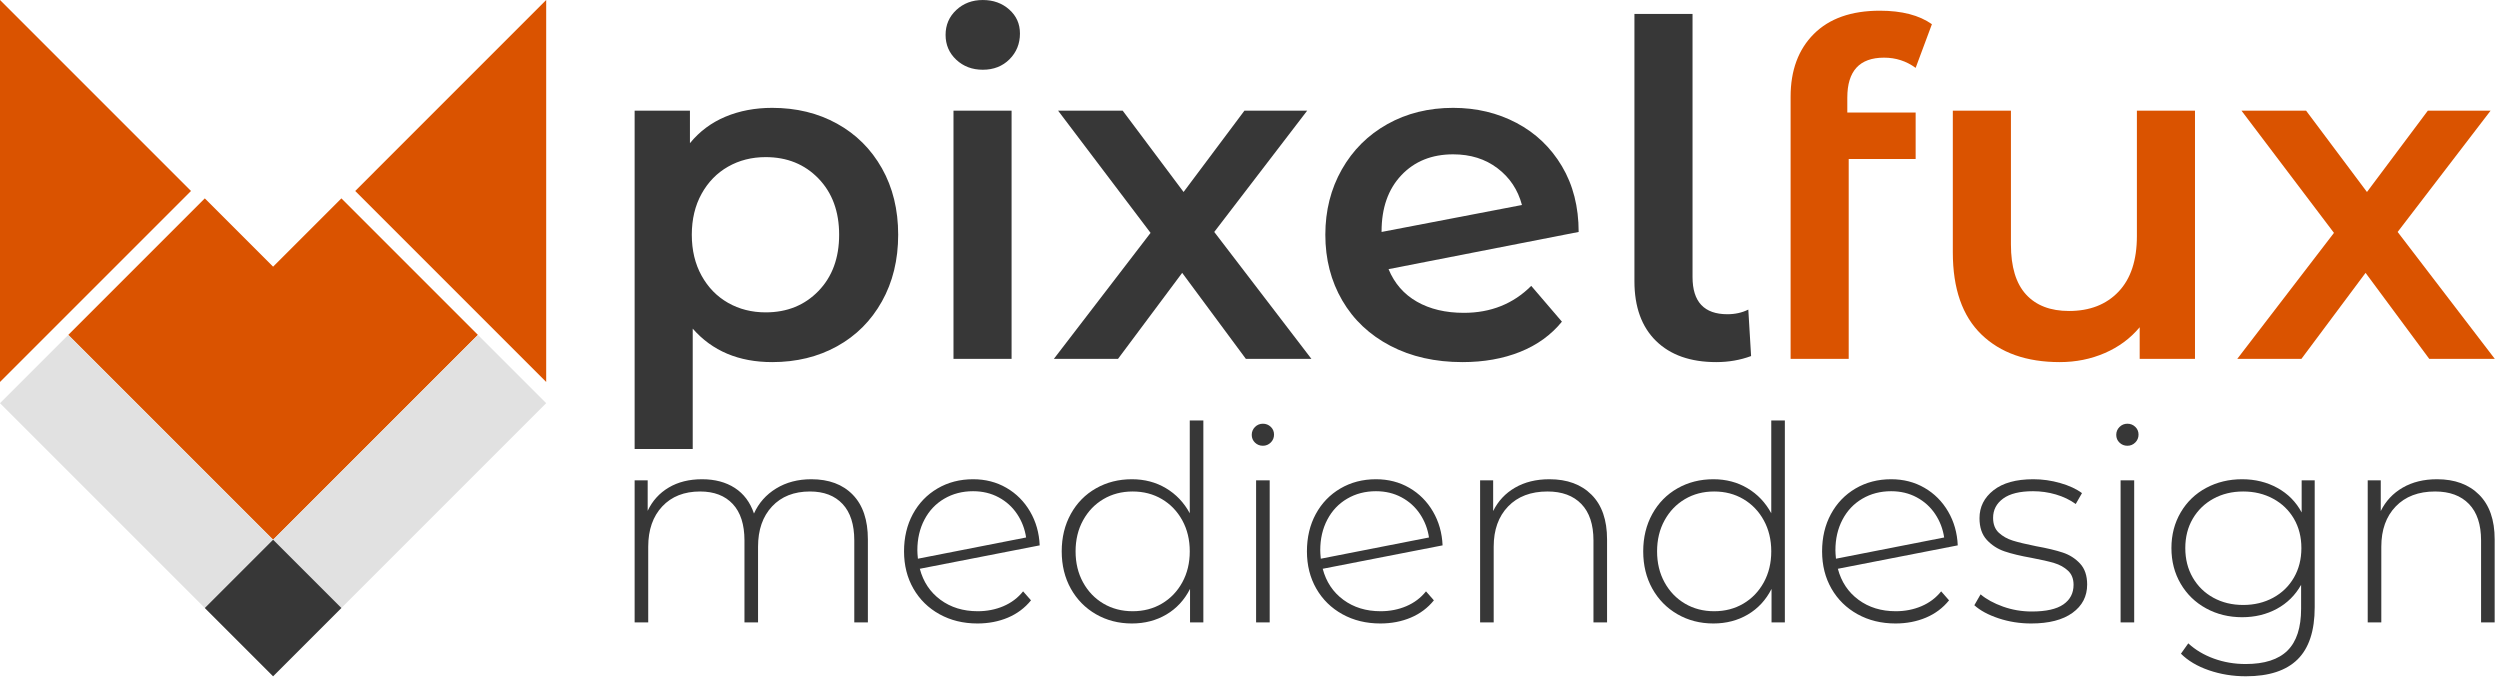<?xml version="1.0" encoding="UTF-8" standalone="no"?>
<!DOCTYPE svg PUBLIC "-//W3C//DTD SVG 1.1//EN" "http://www.w3.org/Graphics/SVG/1.1/DTD/svg11.dtd">
<svg width="100%" height="100%" viewBox="0 0 210 57" version="1.1" xmlns="http://www.w3.org/2000/svg" xmlns:xlink="http://www.w3.org/1999/xlink" xml:space="preserve" xmlns:serif="http://www.serif.com/" style="fill-rule:evenodd;clip-rule:evenodd;stroke-linejoin:round;stroke-miterlimit:1.414;">
    <g transform="matrix(1,0,0,1,-40.218,-97.199)">
        <path d="M63.158,119.599L68.894,113.863L80.362,125.331L63.158,142.535L45.954,125.331L57.422,113.863L63.158,119.599Z" style="fill:rgb(218,83,0);"/>
        <path d="M68.892,148.273L45.952,125.333L40.218,131.067L63.158,154.007L68.892,148.273Z" style="fill:rgb(225,225,225);"/>
        <path d="M86.098,131.067L80.364,125.333L57.424,148.273L63.158,154.007L86.098,131.067Z" style="fill:rgb(225,225,225);"/>
        <path d="M68.894,148.271L63.158,142.535L57.422,148.271L63.158,154.007L68.894,148.271Z" style="fill:rgb(55,55,55);"/>
        <path d="M86.098,129.284L86.098,97.199L70.056,113.242L86.098,129.284Z" style="fill:rgb(218,83,0);"/>
        <path d="M40.218,129.284L40.218,97.199L56.261,113.242L40.218,129.284Z" style="fill:rgb(218,83,0);"/>
        <path d="M105.084,106.259C107.114,106.259 108.93,106.701 110.53,107.586C112.131,108.471 113.387,109.721 114.298,111.334C115.209,112.948 115.665,114.809 115.665,116.918C115.665,119.026 115.209,120.894 114.298,122.52C113.387,124.147 112.131,125.403 110.53,126.288C108.93,127.173 107.114,127.616 105.084,127.616C102.273,127.616 100.047,126.679 98.407,124.804L98.407,134.917L93.527,134.917L93.527,106.493L98.173,106.493L98.173,109.226C98.98,108.237 99.976,107.495 101.16,107C102.344,106.506 103.652,106.259 105.084,106.259ZM104.537,123.438C106.333,123.438 107.81,122.839 108.969,121.642C110.127,120.445 110.706,118.87 110.706,116.918C110.706,114.965 110.127,113.391 108.969,112.193C107.81,110.996 106.333,110.397 104.537,110.397C103.366,110.397 102.312,110.664 101.375,111.198C100.438,111.731 99.696,112.493 99.149,113.482C98.603,114.471 98.329,115.616 98.329,116.918C98.329,118.219 98.603,119.364 99.149,120.353C99.696,121.343 100.438,122.104 101.375,122.638C102.312,123.171 103.366,123.438 104.537,123.438Z" style="fill:rgb(55,55,55);fill-rule:nonzero;"/>
        <path d="M120.311,106.493L125.191,106.493L125.191,127.342L120.311,127.342L120.311,106.493ZM122.771,103.057C121.886,103.057 121.144,102.777 120.545,102.218C119.947,101.658 119.647,100.962 119.647,100.129C119.647,99.296 119.947,98.6 120.545,98.04C121.144,97.48 121.886,97.2 122.771,97.2C123.656,97.2 124.398,97.467 124.996,98.001C125.595,98.534 125.894,99.205 125.894,100.012C125.894,100.871 125.601,101.593 125.016,102.179C124.43,102.764 123.682,103.057 122.771,103.057Z" style="fill:rgb(55,55,55);fill-rule:nonzero;"/>
        <path d="M144.87,127.343L139.521,120.119L134.132,127.342L128.744,127.342L136.866,116.761L129.096,106.493L134.523,106.493L139.638,113.326L144.752,106.493L150.023,106.493L142.215,116.683L150.375,127.342L144.87,127.342L144.87,127.343Z" style="fill:rgb(55,55,55);fill-rule:nonzero;"/>
        <path d="M163.181,123.477C165.446,123.477 167.333,122.722 168.842,121.212L171.419,124.219C170.508,125.338 169.337,126.184 167.905,126.757C166.474,127.329 164.86,127.616 163.064,127.616C160.773,127.616 158.756,127.16 157.012,126.249C155.268,125.338 153.921,124.069 152.971,122.442C152.021,120.815 151.546,118.974 151.546,116.918C151.546,114.887 152.008,113.059 152.932,111.432C153.856,109.805 155.132,108.536 156.758,107.625C158.385,106.714 160.227,106.259 162.283,106.259C164.235,106.259 166.012,106.682 167.613,107.528C169.213,108.374 170.482,109.584 171.419,111.159C172.356,112.733 172.825,114.575 172.825,116.683L156.856,119.807C157.351,121.004 158.144,121.915 159.238,122.54C160.331,123.165 161.645,123.477 163.181,123.477ZM162.283,110.163C160.487,110.163 159.036,110.749 157.93,111.92C156.823,113.091 156.27,114.666 156.27,116.644L156.27,116.683L168.062,114.419C167.723,113.143 167.04,112.115 166.012,111.334C164.984,110.553 163.741,110.163 162.283,110.163Z" style="fill:rgb(55,55,55);fill-rule:nonzero;"/>
        <path d="M184.382,127.616C182.221,127.616 180.536,127.023 179.326,125.839C178.115,124.655 177.51,122.982 177.51,120.822L177.51,98.372L182.391,98.372L182.391,120.471C182.391,122.553 183.367,123.594 185.319,123.594C185.97,123.594 186.555,123.464 187.076,123.204L187.31,127.108C186.399,127.446 185.423,127.616 184.382,127.616Z" style="fill:rgb(55,55,55);fill-rule:nonzero;"/>
        <path d="M198.477,102.042C196.42,102.042 195.392,103.161 195.392,105.4L195.392,106.649L201.132,106.649L201.132,110.553L195.509,110.553L195.509,127.342L190.629,127.342L190.629,105.322C190.629,103.109 191.28,101.352 192.581,100.051C193.883,98.749 195.731,98.098 198.125,98.098C199.973,98.098 201.431,98.476 202.498,99.231L201.132,102.901C200.351,102.328 199.466,102.042 198.477,102.042Z" style="fill:rgb(218,83,0);fill-rule:nonzero;"/>
        <path d="M224.597,106.493L224.597,127.342L219.951,127.342L219.951,124.687C219.17,125.624 218.194,126.347 217.023,126.854C215.851,127.362 214.589,127.616 213.235,127.616C210.45,127.616 208.257,126.841 206.656,125.293C205.056,123.744 204.255,121.447 204.255,118.401L204.255,106.493L209.136,106.493L209.136,117.738C209.136,119.612 209.559,121.011 210.405,121.935C211.251,122.859 212.454,123.321 214.016,123.321C215.76,123.321 217.146,122.781 218.174,121.7C219.202,120.62 219.717,119.065 219.717,117.035L219.717,106.493L224.597,106.493Z" style="fill:rgb(218,83,0);fill-rule:nonzero;"/>
        <path d="M244.275,127.343L238.926,120.119L233.538,127.342L228.15,127.342L236.271,116.761L228.501,106.493L233.929,106.493L239.043,113.326L244.158,106.493L249.429,106.493L241.62,116.683L249.78,127.342L244.275,127.342L244.275,127.343Z" style="fill:rgb(218,83,0);fill-rule:nonzero;"/>
        <path d="M108.37,137.455C109.847,137.455 111.008,137.889 111.853,138.758C112.698,139.627 113.12,140.876 113.12,142.507L113.12,149.48L111.978,149.48L111.978,142.598C111.978,141.257 111.651,140.236 110.996,139.535C110.342,138.834 109.428,138.484 108.256,138.484C106.916,138.484 105.854,138.903 105.07,139.741C104.286,140.579 103.894,141.707 103.894,143.124L103.894,149.48L102.753,149.48L102.753,142.598C102.753,141.257 102.425,140.236 101.771,139.535C101.116,138.834 100.203,138.484 99.03,138.484C97.691,138.484 96.629,138.903 95.845,139.741C95.061,140.579 94.669,141.707 94.669,143.124L94.669,149.48L93.527,149.48L93.527,137.546L94.623,137.546L94.623,140.107C95.019,139.268 95.609,138.617 96.393,138.152C97.177,137.687 98.109,137.455 99.19,137.455C100.271,137.455 101.188,137.699 101.942,138.186C102.695,138.674 103.232,139.39 103.552,140.335C103.948,139.451 104.568,138.75 105.413,138.232C106.258,137.714 107.244,137.455 108.37,137.455Z" style="fill:rgb(55,55,55);fill-rule:nonzero;"/>
        <path d="M122.346,148.542C123.122,148.542 123.842,148.401 124.504,148.119C125.166,147.837 125.718,147.422 126.159,146.873L126.822,147.628C126.304,148.268 125.657,148.752 124.881,149.08C124.104,149.407 123.252,149.571 122.323,149.571C121.135,149.571 120.074,149.312 119.137,148.794C118.201,148.276 117.47,147.559 116.945,146.645C116.42,145.73 116.157,144.686 116.157,143.513C116.157,142.339 116.405,141.295 116.899,140.381C117.394,139.467 118.083,138.75 118.966,138.232C119.849,137.714 120.846,137.455 121.958,137.455C122.993,137.455 123.925,137.695 124.755,138.175C125.585,138.655 126.247,139.318 126.742,140.164C127.236,141.01 127.507,141.958 127.552,143.01L117.482,144.976C117.771,146.073 118.35,146.942 119.217,147.582C120.085,148.222 121.128,148.542 122.346,148.542ZM121.958,138.461C121.059,138.461 120.253,138.67 119.537,139.089C118.821,139.508 118.266,140.095 117.87,140.85C117.474,141.604 117.276,142.461 117.276,143.421C117.276,143.589 117.291,143.825 117.322,144.13L126.411,142.347C126.304,141.631 126.053,140.975 125.657,140.381C125.261,139.787 124.744,139.318 124.104,138.975C123.465,138.632 122.749,138.461 121.958,138.461Z" style="fill:rgb(55,55,55);fill-rule:nonzero;"/>
        <path d="M141.3,132.517L141.3,149.48L140.181,149.48L140.181,146.668C139.709,147.597 139.046,148.314 138.194,148.817C137.341,149.32 136.375,149.571 135.294,149.571C134.182,149.571 133.178,149.312 132.279,148.794C131.381,148.276 130.677,147.559 130.167,146.645C129.657,145.73 129.402,144.686 129.402,143.513C129.402,142.339 129.657,141.292 130.167,140.37C130.677,139.447 131.381,138.731 132.279,138.221C133.178,137.71 134.182,137.455 135.294,137.455C136.359,137.455 137.315,137.706 138.16,138.209C139.005,138.712 139.671,139.413 140.158,140.312L140.158,132.517L141.3,132.517ZM135.362,148.542C136.276,148.542 137.094,148.329 137.817,147.902C138.54,147.475 139.111,146.881 139.53,146.119C139.948,145.357 140.158,144.488 140.158,143.513C140.158,142.538 139.948,141.669 139.53,140.907C139.111,140.145 138.54,139.55 137.817,139.124C137.094,138.697 136.276,138.484 135.362,138.484C134.449,138.484 133.631,138.697 132.907,139.124C132.184,139.55 131.613,140.145 131.195,140.907C130.776,141.669 130.567,142.538 130.567,143.513C130.567,144.488 130.776,145.357 131.195,146.119C131.613,146.881 132.184,147.475 132.907,147.902C133.631,148.329 134.449,148.542 135.362,148.542Z" style="fill:rgb(55,55,55);fill-rule:nonzero;"/>
        <path d="M145.73,137.546L146.872,137.546L146.872,149.48L145.73,149.48L145.73,137.546ZM146.301,134.643C146.042,134.643 145.821,134.555 145.638,134.38C145.456,134.205 145.364,133.988 145.364,133.728C145.364,133.469 145.456,133.248 145.638,133.065C145.821,132.883 146.042,132.791 146.301,132.791C146.559,132.791 146.78,132.879 146.963,133.054C147.146,133.229 147.237,133.447 147.237,133.706C147.237,133.965 147.146,134.186 146.963,134.369C146.78,134.551 146.559,134.643 146.301,134.643Z" style="fill:rgb(55,55,55);fill-rule:nonzero;"/>
        <path d="M156.189,148.542C156.965,148.542 157.684,148.401 158.347,148.119C159.009,147.837 159.561,147.422 160.002,146.873L160.664,147.628C160.147,148.268 159.5,148.752 158.723,149.08C157.947,149.407 157.094,149.571 156.166,149.571C154.978,149.571 153.916,149.312 152.98,148.794C152.044,148.276 151.313,147.559 150.788,146.645C150.263,145.73 150,144.686 150,143.513C150,142.339 150.247,141.295 150.742,140.381C151.237,139.467 151.926,138.75 152.809,138.232C153.692,137.714 154.689,137.455 155.8,137.455C156.836,137.455 157.768,137.695 158.598,138.175C159.427,138.655 160.09,139.318 160.585,140.164C161.079,141.01 161.35,141.958 161.395,143.01L151.325,144.976C151.614,146.073 152.192,146.942 153.06,147.582C153.928,148.222 154.971,148.542 156.189,148.542ZM155.8,138.461C154.902,138.461 154.095,138.67 153.38,139.089C152.664,139.508 152.109,140.095 151.713,140.85C151.317,141.604 151.119,142.461 151.119,143.421C151.119,143.589 151.134,143.825 151.165,144.13L160.253,142.347C160.147,141.631 159.896,140.975 159.5,140.381C159.104,139.787 158.586,139.318 157.947,138.975C157.308,138.632 156.592,138.461 155.8,138.461Z" style="fill:rgb(55,55,55);fill-rule:nonzero;"/>
        <path d="M170.37,137.455C171.862,137.455 173.041,137.889 173.909,138.758C174.777,139.627 175.211,140.876 175.211,142.507L175.211,149.48L174.069,149.48L174.069,142.598C174.069,141.257 173.73,140.236 173.053,139.535C172.375,138.834 171.428,138.484 170.21,138.484C168.809,138.484 167.706,138.903 166.899,139.741C166.092,140.579 165.688,141.707 165.688,143.124L165.688,149.48L164.547,149.48L164.547,137.546L165.643,137.546L165.643,140.129C166.054,139.291 166.666,138.636 167.481,138.163C168.295,137.691 169.258,137.455 170.37,137.455Z" style="fill:rgb(55,55,55);fill-rule:nonzero;"/>
        <path d="M190.146,132.517L190.146,149.48L189.027,149.48L189.027,146.668C188.555,147.597 187.892,148.314 187.04,148.817C186.187,149.32 185.221,149.571 184.14,149.571C183.028,149.571 182.024,149.312 181.125,148.794C180.227,148.276 179.523,147.559 179.013,146.645C178.503,145.73 178.248,144.686 178.248,143.513C178.248,142.339 178.503,141.292 179.013,140.37C179.523,139.447 180.227,138.731 181.125,138.221C182.024,137.71 183.028,137.455 184.14,137.455C185.205,137.455 186.161,137.706 187.006,138.209C187.851,138.712 188.517,139.413 189.004,140.312L189.004,132.517L190.146,132.517ZM184.208,148.542C185.122,148.542 185.94,148.329 186.663,147.902C187.386,147.475 187.957,146.881 188.376,146.119C188.794,145.357 189.004,144.488 189.004,143.513C189.004,142.538 188.794,141.669 188.376,140.907C187.957,140.145 187.386,139.55 186.663,139.124C185.94,138.697 185.122,138.484 184.208,138.484C183.295,138.484 182.477,138.697 181.753,139.124C181.03,139.55 180.459,140.145 180.041,140.907C179.622,141.669 179.413,142.538 179.413,143.513C179.413,144.488 179.622,145.357 180.041,146.119C180.459,146.881 181.03,147.475 181.753,147.902C182.477,148.329 183.295,148.542 184.208,148.542Z" style="fill:rgb(55,55,55);fill-rule:nonzero;"/>
        <path d="M199.463,148.542C200.239,148.542 200.958,148.401 201.621,148.119C202.283,147.837 202.835,147.422 203.276,146.873L203.938,147.628C203.421,148.268 202.774,148.752 201.997,149.08C201.221,149.407 200.368,149.571 199.44,149.571C198.252,149.571 197.19,149.312 196.254,148.794C195.318,148.276 194.587,147.559 194.062,146.645C193.537,145.73 193.274,144.686 193.274,143.513C193.274,142.339 193.521,141.295 194.016,140.381C194.511,139.467 195.2,138.75 196.083,138.232C196.966,137.714 197.963,137.455 199.074,137.455C200.11,137.455 201.042,137.695 201.872,138.175C202.702,138.655 203.364,139.318 203.859,140.164C204.353,141.01 204.624,141.958 204.669,143.01L194.599,144.976C194.888,146.073 195.466,146.942 196.334,147.582C197.202,148.222 198.245,148.542 199.463,148.542ZM199.074,138.461C198.176,138.461 197.369,138.67 196.654,139.089C195.938,139.508 195.383,140.095 194.987,140.85C194.591,141.604 194.393,142.461 194.393,143.421C194.393,143.589 194.408,143.825 194.439,144.13L203.527,142.347C203.421,141.631 203.17,140.975 202.774,140.381C202.378,139.787 201.86,139.318 201.221,138.975C200.582,138.632 199.866,138.461 199.074,138.461Z" style="fill:rgb(55,55,55);fill-rule:nonzero;"/>
        <path d="M210.835,149.571C209.876,149.571 208.962,149.426 208.095,149.137C207.227,148.847 206.549,148.481 206.062,148.039L206.587,147.125C207.075,147.536 207.703,147.879 208.471,148.154C209.24,148.428 210.043,148.565 210.881,148.565C212.083,148.565 212.97,148.367 213.541,147.971C214.112,147.575 214.397,147.026 214.397,146.325C214.397,145.822 214.241,145.426 213.929,145.136C213.617,144.846 213.233,144.633 212.776,144.496C212.319,144.359 211.687,144.214 210.881,144.062C209.937,143.894 209.176,143.711 208.597,143.513C208.018,143.315 207.524,142.995 207.113,142.553C206.702,142.111 206.496,141.501 206.496,140.724C206.496,139.779 206.888,138.998 207.672,138.381C208.456,137.763 209.571,137.455 211.018,137.455C211.779,137.455 212.532,137.561 213.278,137.775C214.024,137.988 214.633,138.27 215.105,138.621L214.58,139.535C214.093,139.185 213.537,138.918 212.913,138.735C212.289,138.552 211.649,138.461 210.995,138.461C209.883,138.461 209.046,138.666 208.483,139.078C207.92,139.489 207.638,140.03 207.638,140.701C207.638,141.234 207.798,141.65 208.117,141.947C208.437,142.244 208.829,142.465 209.293,142.61C209.758,142.755 210.409,142.911 211.246,143.079C212.175,143.246 212.924,143.425 213.495,143.616C214.066,143.806 214.55,144.115 214.945,144.542C215.341,144.968 215.539,145.555 215.539,146.302C215.539,147.293 215.128,148.085 214.306,148.679C213.484,149.274 212.327,149.571 210.835,149.571Z" style="fill:rgb(55,55,55);fill-rule:nonzero;"/>
        <path d="M218.348,137.546L219.49,137.546L219.49,149.48L218.348,149.48L218.348,137.546ZM218.919,134.643C218.66,134.643 218.439,134.555 218.257,134.38C218.074,134.205 217.983,133.988 217.983,133.728C217.983,133.469 218.074,133.248 218.257,133.065C218.439,132.883 218.66,132.791 218.919,132.791C219.178,132.791 219.398,132.879 219.581,133.054C219.764,133.229 219.855,133.447 219.855,133.706C219.855,133.965 219.764,134.186 219.581,134.369C219.398,134.551 219.178,134.643 218.919,134.643Z" style="fill:rgb(55,55,55);fill-rule:nonzero;"/>
        <path d="M234.653,137.546L234.653,148.199C234.653,150.181 234.173,151.644 233.214,152.589C232.255,153.534 230.809,154.006 228.875,154.006C227.779,154.006 226.744,153.838 225.77,153.503C224.795,153.168 224.011,152.703 223.417,152.109L224.034,151.24C224.628,151.789 225.343,152.215 226.181,152.52C227.018,152.825 227.909,152.977 228.852,152.977C230.436,152.977 231.608,152.6 232.369,151.846C233.13,151.091 233.511,149.922 233.511,148.337L233.511,146.325C233.024,147.193 232.346,147.864 231.479,148.337C230.611,148.809 229.636,149.045 228.556,149.045C227.444,149.045 226.436,148.798 225.53,148.302C224.624,147.807 223.912,147.117 223.395,146.233C222.877,145.349 222.618,144.351 222.618,143.239C222.618,142.126 222.877,141.128 223.395,140.244C223.912,139.36 224.624,138.674 225.53,138.186C226.436,137.699 227.444,137.455 228.556,137.455C229.652,137.455 230.641,137.699 231.524,138.186C232.407,138.674 233.085,139.36 233.557,140.244L233.557,137.546L234.653,137.546ZM228.647,148.016C229.576,148.016 230.413,147.815 231.159,147.411C231.905,147.007 232.487,146.443 232.906,145.719C233.324,144.995 233.534,144.168 233.534,143.239C233.534,142.309 233.324,141.486 232.906,140.77C232.487,140.053 231.905,139.493 231.159,139.089C230.413,138.685 229.576,138.484 228.647,138.484C227.718,138.484 226.885,138.685 226.146,139.089C225.408,139.493 224.83,140.053 224.411,140.77C223.992,141.486 223.783,142.309 223.783,143.239C223.783,144.168 223.992,144.995 224.411,145.719C224.83,146.443 225.408,147.007 226.146,147.411C226.885,147.815 227.718,148.016 228.647,148.016Z" style="fill:rgb(55,55,55);fill-rule:nonzero;"/>
        <path d="M244.929,137.455C246.421,137.455 247.601,137.889 248.468,138.758C249.336,139.627 249.77,140.876 249.77,142.507L249.77,149.48L248.628,149.48L248.628,142.598C248.628,141.257 248.29,140.236 247.612,139.535C246.935,138.834 245.987,138.484 244.769,138.484C243.368,138.484 242.265,138.903 241.458,139.741C240.651,140.579 240.248,141.707 240.248,143.124L240.248,149.48L239.106,149.48L239.106,137.546L240.202,137.546L240.202,140.129C240.613,139.291 241.226,138.636 242.04,138.163C242.855,137.691 243.818,137.455 244.929,137.455Z" style="fill:rgb(55,55,55);fill-rule:nonzero;"/>
    </g>
</svg>
